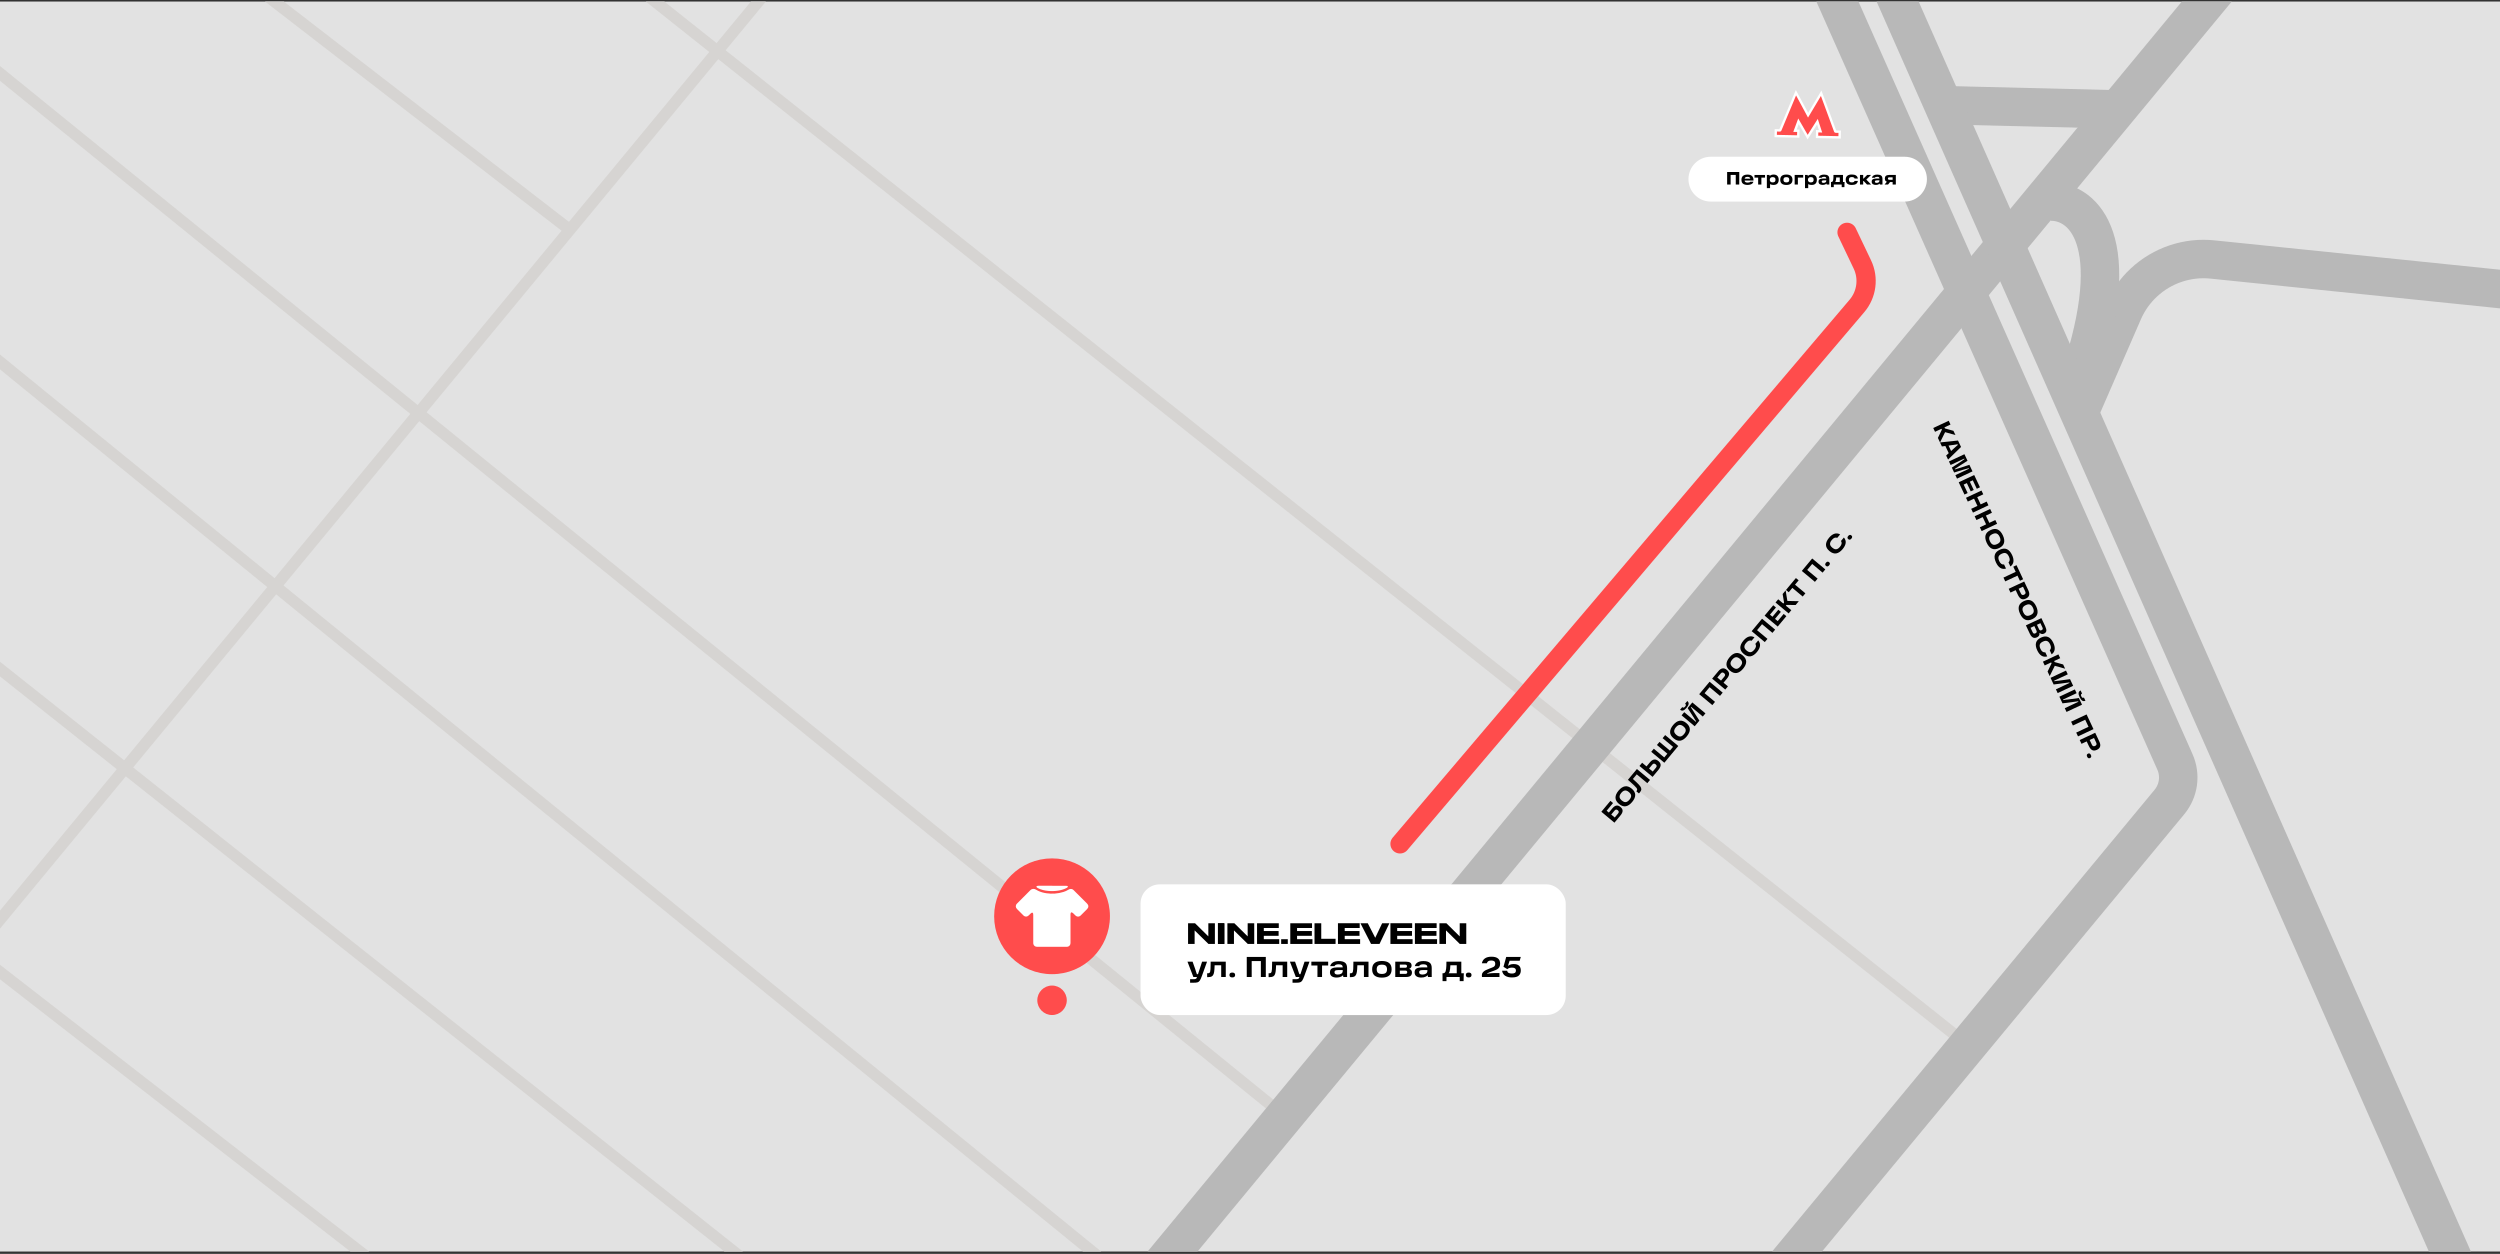<svg width="650" height="326" viewBox="0 0 650 326" fill="none" xmlns="http://www.w3.org/2000/svg">
<rect x="0" y="0" width="650" height="326" fill="#333333" stroke="none"/>
<g clip-path="url(#clip0_2332_299)">
<rect width="650" height="325" transform="translate(0 0.407)" fill="#E2E2E2"/>
<path d="M508 27.407L549 28.407" stroke="#B8B8B8" stroke-width="10"/>
<path d="M541 106.407L552.048 81.028C553.294 78.168 555.113 75.594 557.395 73.466V73.466C562.203 68.981 568.716 66.793 575.256 67.466L665 76.692" stroke="#B8B8B8" stroke-width="10"/>
<path d="M533 52.413C540.438 52.159 552.574 60.404 541.613 95.407" stroke="#B8B8B8" stroke-width="10"/>
<path d="M295 334.407L-7 88.407" stroke="#D6D4D2" stroke-width="3"/>
<path d="M333 289.407L-7 13.407" stroke="#D6D4D2" stroke-width="3"/>
<path d="M515 274.407L159 -8.593" stroke="#D6D4D2" stroke-width="3"/>
<path d="M149 60.407L61 -7.593" stroke="#D6D4D2" stroke-width="3"/>
<path d="M285 349.407L587 -15.593" stroke="#B8B8B8" stroke-width="10"/>
<path d="M449 347.407L564.046 208.528C566.468 205.605 567.026 201.562 565.485 198.092L469.736 -17.593" stroke="#B8B8B8" stroke-width="10"/>
<path d="M492.213 -2.236L649.967 354.816" stroke="#B8B8B8" stroke-width="10"/>
<path d="M221 349.407L-7 168.407" stroke="#D6D4D2" stroke-width="3"/>
<path d="M118 344.407L-12 243.407" stroke="#D6D4D2" stroke-width="3"/>
<path d="M198 -0.593L-11 252.407" stroke="#D6D4D2" stroke-width="3"/>
<g clip-path="url(#clip1_2332_299)">
<path d="M273.531 253.286C281.844 253.286 288.583 246.547 288.583 238.234C288.583 229.921 281.844 223.182 273.531 223.182C265.218 223.182 258.479 229.921 258.479 238.234C258.479 246.547 265.218 253.286 273.531 253.286Z" fill="#FF4C4C"/>
<path d="M273.482 246.167C272.194 246.167 270.905 246.167 269.616 246.167C269.135 246.167 268.757 245.868 268.664 245.409C268.645 245.319 268.645 245.222 268.645 245.132C268.645 242.712 268.645 240.292 268.645 237.871C268.645 237.752 268.638 237.629 268.608 237.516C268.552 237.304 268.388 237.233 268.193 237.341C268.108 237.389 268.029 237.457 267.958 237.524C267.797 237.677 267.641 237.838 267.484 237.995C267.065 238.413 266.486 238.413 266.072 237.995C265.519 237.442 264.966 236.889 264.414 236.336C264.003 235.925 263.999 235.354 264.414 234.943C265.571 233.781 266.737 232.631 267.88 231.462C268.324 231.006 268.903 231.044 269.31 231.279C269.504 231.391 269.695 231.507 269.893 231.604C270.573 231.936 271.297 232.131 272.044 232.243C273.557 232.47 275.043 232.355 276.504 231.906C276.952 231.768 277.374 231.578 277.774 231.331C278.039 231.167 278.327 231.085 278.64 231.144C278.835 231.182 278.988 231.283 279.126 231.421C279.738 232.037 280.355 232.65 280.971 233.262C281.531 233.819 282.088 234.375 282.648 234.936C283.078 235.365 283.078 235.929 282.648 236.359C282.103 236.904 281.557 237.453 281.008 237.998C280.583 238.424 280.011 238.424 279.582 237.998C279.387 237.804 279.201 237.606 278.999 237.423C278.909 237.341 278.797 237.27 278.685 237.221C278.573 237.173 278.461 237.221 278.409 237.337C278.368 237.427 278.349 237.528 278.33 237.621C278.319 237.673 278.33 237.726 278.33 237.782C278.33 240.247 278.33 242.716 278.33 245.181C278.33 245.651 278.061 246.025 277.636 246.137C277.535 246.163 277.426 246.171 277.318 246.171C276.044 246.171 274.767 246.171 273.493 246.171L273.482 246.167Z" fill="white"/>
<path d="M273.572 230.301C274.76 230.301 275.947 230.301 277.139 230.301C277.258 230.301 277.382 230.312 277.49 230.349C277.669 230.405 277.699 230.555 277.565 230.689C277.497 230.756 277.415 230.812 277.333 230.857C276.642 231.227 275.903 231.44 275.129 231.559C274.267 231.694 273.4 231.716 272.53 231.634C271.577 231.548 270.651 231.343 269.8 230.883C269.717 230.838 269.635 230.782 269.568 230.715C269.419 230.566 269.456 230.405 269.654 230.342C269.762 230.308 269.882 230.297 269.997 230.297C271.084 230.297 272.168 230.297 273.254 230.297C273.363 230.297 273.467 230.297 273.576 230.297L273.572 230.301Z" fill="white"/>
<path d="M273.531 263.908C275.647 263.908 277.363 262.193 277.363 260.076C277.363 257.96 275.647 256.244 273.531 256.244C271.414 256.244 269.699 257.96 269.699 260.076C269.699 262.193 271.414 263.908 273.531 263.908Z" fill="#FF4C4C"/>
</g>
<rect x="296.545" y="229.933" width="110.542" height="33.976" rx="5" fill="white"/>
<path d="M315.872 240.051V245.419H314.189C314.189 245.419 314.173 245.405 314.167 245.398C312.97 244.226 311.788 243.066 310.601 241.904V245.419H308.896V240.055C309.5 240.052 310.105 240.05 310.709 240.047C311.856 241.171 313.007 242.321 314.167 243.459V240.051H315.872Z" fill="black"/>
<path d="M326.099 240.051V245.419H324.416C324.416 245.419 324.401 245.405 324.394 245.398C323.197 244.226 322.016 243.066 320.829 241.904V245.419H319.124V240.051H320.936C321.511 240.616 322.086 241.183 322.661 241.749C323.239 242.318 323.816 242.889 324.394 243.46V240.051H326.099Z" fill="black"/>
<path d="M381.231 240.051V245.424H379.548C379.548 245.424 379.532 245.411 379.525 245.404C378.329 244.232 377.147 243.066 375.96 241.904V245.424H374.255V240.051H376.068C377.215 241.175 378.366 242.322 379.525 243.46V240.051H381.231Z" fill="black"/>
<path d="M318.32 240.051H316.667V245.424H318.32V240.051Z" fill="black"/>
<path d="M318.32 240.051H316.667V245.424H318.32V240.051Z" fill="black"/>
<path d="M361.238 240.05L358.677 245.425H356.475L353.718 240.05H355.623L357.56 243.824L359.358 240.05H361.238Z" fill="black"/>
<path d="M347.247 244.086V245.424H341.774V240.051H343.525V244.086H347.247Z" fill="black"/>
<path d="M334.826 244.195H333.104V245.425H334.826V244.195Z" fill="black"/>
<path d="M332.596 244.188V245.426H326.832V240.051H332.483V241.279H328.591V242.071H332.437V243.311H328.591V244.188H332.596Z" fill="black"/>
<path d="M341.239 244.188V245.426H335.475V240.051H341.126V241.279H337.234V242.071H341.081V243.311H337.234V244.188H341.239Z" fill="black"/>
<path d="M353.631 244.188V245.426H347.867V240.039H353.518V241.28H349.626V242.072H353.473V243.311H349.626V244.188H353.631Z" fill="black"/>
<path d="M367.274 244.188V245.426H361.51V240.039H367.161V241.28H363.269V242.072H367.115V243.311H363.269V244.188H367.274Z" fill="black"/>
<path d="M373.638 244.187V245.425H367.874V240.039H373.525V241.278H369.633V242.07H373.48V243.31H369.633V244.187H373.638Z" fill="black"/>
<path d="M309.424 254.6H310.283C310.537 254.6 310.724 254.575 310.843 254.525C310.968 254.48 311.055 254.41 311.105 254.316C311.159 254.221 311.222 254.059 311.291 253.83L311.336 253.726L312.546 250.035H313.831L312.509 253.711C312.3 254.288 312.116 254.697 311.956 254.936C311.797 255.18 311.6 255.337 311.366 255.406C311.137 255.476 310.769 255.511 310.261 255.511H309.424V254.6ZM308.744 250.035H310.074C310.178 250.324 310.285 250.628 310.395 250.947C310.51 251.266 310.622 251.579 310.731 251.888C310.806 252.127 310.881 252.366 310.955 252.605C311.035 252.839 311.115 253.071 311.194 253.3H311.777V254.017H310.276L308.744 250.035Z" fill="black"/>
<path d="M313.858 253.053H314.038C314.212 253.053 314.344 253.024 314.434 252.964C314.523 252.904 314.591 252.799 314.635 252.65C314.68 252.501 314.713 252.277 314.732 251.978C314.752 251.639 314.765 251.111 314.77 250.394V250.035H318.699V254.017H317.511V250.469L318.109 250.977H315.308L315.816 250.469C315.811 250.578 315.806 250.765 315.801 251.029C315.791 251.422 315.776 251.739 315.756 251.978C315.721 252.521 315.651 252.939 315.547 253.233C315.447 253.522 315.29 253.731 315.076 253.86C314.867 253.985 314.573 254.047 314.195 254.047H313.858V253.053Z" fill="black"/>
<path d="M320.403 252.867C320.637 252.867 320.816 252.919 320.941 253.024C321.07 253.128 321.135 253.285 321.135 253.494C321.135 253.917 320.891 254.129 320.403 254.129C319.905 254.129 319.656 253.917 319.656 253.494C319.656 253.076 319.905 252.867 320.403 252.867Z" fill="black"/>
<path d="M324.156 248.803H329.109V254.017H327.824V249.266L328.437 249.871H324.836L325.441 249.266V254.017H324.156V248.803Z" fill="black"/>
<path d="M329.835 253.053H330.014C330.188 253.053 330.32 253.024 330.41 252.964C330.499 252.904 330.567 252.799 330.611 252.65C330.656 252.501 330.689 252.277 330.709 251.978C330.728 251.639 330.741 251.111 330.746 250.394V250.035H334.675V254.017H333.487V250.469L334.085 250.977H331.284L331.792 250.469C331.787 250.578 331.782 250.765 331.777 251.029C331.767 251.422 331.752 251.739 331.732 251.978C331.697 252.521 331.627 252.939 331.523 253.233C331.423 253.522 331.266 253.731 331.052 253.86C330.843 253.985 330.549 254.047 330.171 254.047H329.835V253.053Z" fill="black"/>
<path d="M336.058 254.6H336.917C337.171 254.6 337.358 254.575 337.477 254.525C337.602 254.48 337.689 254.41 337.739 254.316C337.794 254.221 337.856 254.059 337.926 253.83L337.97 253.726L339.181 250.035H340.465L339.143 253.711C338.934 254.288 338.75 254.697 338.59 254.936C338.431 255.18 338.234 255.337 338 255.406C337.771 255.476 337.403 255.511 336.895 255.511H336.058V254.6ZM335.378 250.035H336.708C336.812 250.324 336.92 250.628 337.029 250.947C337.144 251.266 337.256 251.579 337.365 251.888C337.44 252.127 337.515 252.366 337.589 252.605C337.669 252.839 337.749 253.071 337.828 253.3H338.411V254.017H336.91L335.378 250.035Z" fill="black"/>
<path d="M340.953 250.035H345.323V251.029H343.732V254.017H342.537V251.029H340.953V250.035Z" fill="black"/>
<path d="M348.081 249.879C348.793 249.879 349.331 250.016 349.695 250.289C350.058 250.558 350.24 251.024 350.24 251.686V254.017H349.262L349.135 253.128L349.403 253.18C349.289 253.494 349.06 253.738 348.716 253.912C348.373 254.082 347.982 254.166 347.543 254.166C346.996 254.166 346.565 254.054 346.251 253.83C345.942 253.606 345.788 253.263 345.788 252.799C345.788 252.301 345.967 251.963 346.326 251.783C346.689 251.604 347.172 251.515 347.775 251.515H349.306V252.209H348.044C347.79 252.209 347.586 252.227 347.431 252.262C347.282 252.291 347.167 252.349 347.088 252.433C347.008 252.518 346.968 252.635 346.968 252.784C346.968 252.979 347.04 253.128 347.185 253.233C347.329 253.332 347.541 253.382 347.82 253.382C348.178 253.382 348.482 253.305 348.731 253.151C348.985 252.996 349.112 252.745 349.112 252.396V251.544C349.112 251.251 349.03 251.039 348.866 250.909C348.701 250.78 348.435 250.715 348.066 250.715C347.772 250.715 347.531 250.755 347.342 250.835C347.152 250.914 347.03 251.032 346.976 251.186H345.84C345.97 250.748 346.224 250.421 346.602 250.207C346.981 249.988 347.474 249.879 348.081 249.879Z" fill="black"/>
<path d="M350.968 253.053H351.147C351.322 253.053 351.454 253.024 351.543 252.964C351.633 252.904 351.7 252.799 351.745 252.65C351.79 252.501 351.822 252.277 351.842 251.978C351.862 251.639 351.875 251.111 351.88 250.394V250.035H355.809V254.017H354.621V250.469L355.219 250.977H352.417L352.925 250.469C352.92 250.578 352.915 250.765 352.91 251.029C352.9 251.422 352.886 251.739 352.866 251.978C352.831 252.521 352.761 252.939 352.656 253.233C352.557 253.522 352.4 253.731 352.186 253.86C351.977 253.985 351.683 254.047 351.304 254.047H350.968V253.053Z" fill="black"/>
<path d="M359.291 254.181C358.464 254.181 357.834 254.005 357.401 253.651C356.973 253.292 356.758 252.747 356.758 252.015C356.758 251.283 356.973 250.74 357.401 250.387C357.834 250.033 358.464 249.856 359.291 249.856C360.112 249.856 360.74 250.033 361.173 250.387C361.606 250.74 361.823 251.283 361.823 252.015C361.823 252.747 361.606 253.292 361.173 253.651C360.74 254.005 360.112 254.181 359.291 254.181ZM359.291 253.225C359.774 253.225 360.117 253.126 360.322 252.926C360.526 252.727 360.628 252.423 360.628 252.015C360.628 251.612 360.526 251.31 360.322 251.111C360.117 250.912 359.774 250.812 359.291 250.812C358.808 250.812 358.462 250.912 358.252 251.111C358.048 251.31 357.946 251.612 357.946 252.015C357.946 252.423 358.048 252.727 358.252 252.926C358.462 253.126 358.808 253.225 359.291 253.225Z" fill="black"/>
<path d="M366.414 251.918C366.613 251.963 366.778 252.07 366.907 252.239C367.042 252.404 367.109 252.605 367.109 252.844C367.109 253.248 366.982 253.544 366.728 253.733C366.474 253.922 366.085 254.017 365.562 254.017H362.769V250.035H365.548C366.036 250.035 366.402 250.115 366.646 250.275C366.89 250.434 367.012 250.698 367.012 251.066C367.012 251.266 366.957 251.435 366.847 251.574C366.743 251.709 366.598 251.811 366.414 251.881V251.918ZM365.406 253.21C365.565 253.21 365.684 253.173 365.764 253.098C365.844 253.019 365.884 252.916 365.884 252.792C365.884 252.657 365.846 252.553 365.772 252.478C365.697 252.399 365.577 252.359 365.413 252.359H363.605V251.619H365.376C365.67 251.619 365.816 251.485 365.816 251.216C365.816 251.086 365.782 250.987 365.712 250.917C365.642 250.842 365.53 250.805 365.376 250.805H363.471L363.956 250.431V253.584L363.471 253.21H365.406Z" fill="black"/>
<path d="M370.09 249.879C370.802 249.879 371.34 250.016 371.704 250.289C372.067 250.558 372.249 251.024 372.249 251.686V254.017H371.271L371.144 253.128L371.413 253.18C371.298 253.494 371.069 253.738 370.725 253.912C370.382 254.082 369.991 254.166 369.552 254.166C369.005 254.166 368.574 254.054 368.26 253.83C367.951 253.606 367.797 253.263 367.797 252.799C367.797 252.301 367.976 251.963 368.335 251.783C368.698 251.604 369.181 251.515 369.784 251.515H371.315V252.209H370.053C369.799 252.209 369.595 252.227 369.44 252.262C369.291 252.291 369.176 252.349 369.097 252.433C369.017 252.518 368.977 252.635 368.977 252.784C368.977 252.979 369.049 253.128 369.194 253.233C369.338 253.332 369.55 253.382 369.829 253.382C370.187 253.382 370.491 253.305 370.74 253.151C370.994 252.996 371.121 252.745 371.121 252.396V251.544C371.121 251.251 371.039 251.039 370.875 250.909C370.71 250.78 370.444 250.715 370.075 250.715C369.782 250.715 369.54 250.755 369.351 250.835C369.162 250.914 369.04 251.032 368.985 251.186H367.849C367.979 250.748 368.233 250.421 368.611 250.207C368.99 249.988 369.483 249.879 370.09 249.879Z" fill="black"/>
<path d="M375.049 253.053H375.199C375.393 253.053 375.545 252.996 375.654 252.882C375.764 252.767 375.841 252.625 375.886 252.456C375.936 252.286 375.973 252.075 375.998 251.821C376.023 251.602 376.04 251.37 376.05 251.126C376.06 250.882 376.065 250.623 376.065 250.349L376.073 250.035H379.942V253.053H380.599C380.58 253.263 380.567 253.514 380.562 253.808L380.532 255.093H379.524V254.017H376.088L376.08 255.093H375.064L375.049 253.053ZM378.754 253.053V250.977H377.096L377.074 251.253C377.059 251.522 377.044 251.731 377.029 251.881C377.004 252.155 376.962 252.389 376.902 252.583C376.842 252.777 376.755 252.934 376.64 253.053H378.754Z" fill="black"/>
<path d="M381.864 252.867C382.098 252.867 382.277 252.919 382.401 253.024C382.531 253.128 382.596 253.285 382.596 253.494C382.596 253.917 382.352 254.129 381.864 254.129C381.366 254.129 381.117 253.917 381.117 253.494C381.117 253.076 381.366 252.867 381.864 252.867Z" fill="black"/>
<path d="M385.288 250.446C385.398 249.899 385.661 249.478 386.08 249.184C386.503 248.89 387.066 248.743 387.768 248.743C388.535 248.743 389.103 248.895 389.471 249.199C389.845 249.503 390.031 249.946 390.031 250.529C390.031 250.912 389.964 251.221 389.83 251.455C389.695 251.689 389.511 251.873 389.277 252.008C389.043 252.142 388.722 252.281 388.313 252.426C388.264 252.441 388.216 252.456 388.171 252.471C388.127 252.486 388.079 252.503 388.029 252.523C387.746 252.623 387.464 252.727 387.185 252.837C386.906 252.941 386.725 253.026 386.64 253.091L386.662 253.173C386.936 253.118 387.253 253.076 387.611 253.046C387.975 253.011 388.279 252.994 388.523 252.994H389.86V254.017H385.318C385.313 253.987 385.308 253.957 385.303 253.927C385.303 253.893 385.3 253.858 385.295 253.823C385.29 253.778 385.288 253.731 385.288 253.681C385.288 253.631 385.288 253.576 385.288 253.517C385.288 253.228 385.385 252.979 385.579 252.77C385.774 252.56 386.003 252.389 386.267 252.254C386.53 252.12 386.864 251.978 387.268 251.828L387.469 251.746L387.753 251.642C387.997 251.552 388.184 251.472 388.313 251.403C388.443 251.333 388.55 251.231 388.635 251.096C388.719 250.962 388.762 250.78 388.762 250.551C388.762 250.262 388.674 250.053 388.5 249.923C388.331 249.794 388.082 249.729 387.753 249.729C387.414 249.729 387.151 249.786 386.961 249.901C386.772 250.016 386.648 250.197 386.588 250.446H385.288Z" fill="black"/>
<path d="M392.153 251.089C392.377 250.909 392.606 250.792 392.84 250.738C393.074 250.683 393.313 250.656 393.557 250.656C394.185 250.656 394.65 250.797 394.954 251.081C395.258 251.36 395.41 251.781 395.41 252.344C395.41 252.877 395.235 253.31 394.887 253.644C394.543 253.972 393.95 254.137 393.109 254.137C392.392 254.137 391.809 253.995 391.361 253.711C390.918 253.427 390.644 252.989 390.539 252.396H391.869C391.904 252.66 392.028 252.847 392.242 252.956C392.461 253.066 392.745 253.121 393.094 253.121C393.452 253.121 393.716 253.058 393.886 252.934C394.06 252.804 394.147 252.608 394.147 252.344C394.147 252.09 394.068 251.901 393.908 251.776C393.749 251.647 393.485 251.582 393.116 251.582C392.852 251.582 392.616 251.617 392.407 251.686C392.198 251.756 392.028 251.853 391.899 251.978L390.905 251.373L391.615 248.803H395.402L395.126 249.789H392.496L392.093 251.066L392.153 251.089Z" fill="black"/>
<path d="M505.692 111.394L507.896 112.012L508.413 113.113L505.287 112.238L505.935 111.941L504.405 115.037L503.853 113.861L504.892 111.713L504.692 111.286L505.47 110.921L505.692 111.394ZM506.668 109.395L507.13 110.381L503.106 112.27L502.643 111.284L506.668 109.395Z" fill="black"/>
<path d="M506.931 117.584L506.866 118.241L505.618 115.583L506.132 115.912L504.894 116.078L504.404 115.034L509.081 114.535L509.868 116.212L506.496 119.491L506.001 118.436L506.931 117.584ZM506.445 115.47L507.506 117.73L507.041 117.49L508.042 116.563C508.067 116.537 508.214 116.405 508.482 116.167C508.608 116.056 508.729 115.95 508.846 115.848C508.966 115.745 509.08 115.647 509.186 115.554L509.23 116.097L508.737 115.048L509.151 115.48C508.8 115.541 508.384 115.608 507.901 115.679C507.861 115.684 507.819 115.69 507.775 115.696C507.732 115.703 507.687 115.707 507.641 115.71L506.283 115.89L506.445 115.47Z" fill="black"/>
<path d="M510.751 118.094L511.555 119.806C511.27 119.987 510.629 120.391 509.633 121.018C509.39 121.179 509.15 121.337 508.912 121.49C508.675 121.644 508.448 121.79 508.232 121.929L508.289 122.05C508.886 121.845 509.444 121.674 509.962 121.539C510.321 121.423 510.689 121.299 511.069 121.167C511.448 121.036 511.773 120.93 512.045 120.85L512.846 122.556L508.822 124.446L508.394 123.535L511.94 121.87L511.878 121.737C511.683 121.791 511.47 121.847 511.238 121.904C511.009 121.965 510.782 122.027 510.559 122.089C510.16 122.211 509.74 122.34 509.298 122.477C508.862 122.616 508.454 122.742 508.075 122.854L507.474 121.574C507.802 121.355 508.159 121.119 508.543 120.869C508.933 120.62 509.302 120.383 509.652 120.158C509.843 120.026 510.03 119.894 510.212 119.762C510.397 119.627 510.582 119.496 510.766 119.368L510.703 119.235L507.157 120.9L506.727 119.983L510.751 118.094Z" fill="black"/>
<path d="M513.964 127.08L512.711 124.411L513.397 124.658L510.088 126.212L510.335 125.526L511.588 128.195L510.764 128.582L509.267 125.394L513.292 123.505L514.788 126.693L513.964 127.08ZM511.249 125.329L512.027 124.964L513.17 127.397L512.391 127.762L511.249 125.329Z" fill="black"/>
<path d="M516.532 130.407L516.992 131.387L512.968 133.277L512.508 132.297L516.532 130.407ZM515.184 127.536L515.647 128.522L511.623 130.411L511.16 129.425L515.184 127.536ZM514.025 129.129L515.021 131.25L514.185 131.643L513.189 129.521L514.025 129.129Z" fill="black"/>
<path d="M518.784 135.205L519.244 136.185L515.22 138.074L514.76 137.094L518.784 135.205ZM517.436 132.333L517.899 133.319L513.875 135.208L513.412 134.223L517.436 132.333ZM516.277 133.926L517.273 136.048L516.437 136.44L515.441 134.318L516.277 133.926Z" fill="black"/>
<path d="M517.548 137.818C518.26 137.484 518.878 137.438 519.404 137.679C519.936 137.922 520.379 138.422 520.735 139.179C521.092 139.94 521.193 140.601 521.039 141.161C520.89 141.724 520.46 142.172 519.749 142.506C519.034 142.841 518.411 142.888 517.879 142.645C517.353 142.404 516.912 141.903 516.554 141.142C516.199 140.384 516.096 139.725 516.244 139.162C516.399 138.602 516.834 138.154 517.548 137.818ZM518.038 138.862C517.769 138.988 517.561 139.133 517.412 139.297C517.266 139.464 517.187 139.665 517.175 139.9C517.165 140.14 517.237 140.422 517.391 140.749C517.544 141.076 517.716 141.312 517.906 141.457C518.096 141.602 518.301 141.67 518.522 141.66C518.744 141.655 518.99 141.588 519.259 141.462C519.528 141.336 519.734 141.19 519.877 141.024C520.025 140.861 520.104 140.66 520.114 140.421C520.128 140.18 520.058 139.896 519.904 139.569C519.751 139.242 519.577 139.007 519.383 138.864C519.195 138.722 518.99 138.655 518.767 138.66C518.55 138.668 518.307 138.736 518.038 138.862Z" fill="black"/>
<path d="M518.96 146.251C518.605 145.494 518.501 144.834 518.65 144.272C518.805 143.712 519.237 143.265 519.949 142.931C520.656 142.599 521.274 142.552 521.804 142.791C522.336 143.034 522.779 143.535 523.135 144.292C523.44 144.941 523.558 145.519 523.491 146.024C523.429 146.532 523.167 146.953 522.704 147.287L522.215 146.229C522.403 146.052 522.507 145.837 522.524 145.585C522.542 145.332 522.469 145.031 522.304 144.682C522.153 144.359 521.982 144.125 521.792 143.979C521.602 143.834 521.395 143.764 521.173 143.77C520.952 143.78 520.708 143.848 520.438 143.974C520.169 144.101 519.961 144.246 519.812 144.409C519.666 144.576 519.587 144.78 519.578 145.019C519.568 145.258 519.639 145.539 519.791 145.862C519.955 146.211 520.141 146.459 520.351 146.605C520.56 146.751 520.797 146.806 521.062 146.771L521.56 147.832C520.997 147.983 520.499 147.921 520.066 147.646C519.635 147.37 519.267 146.905 518.96 146.251Z" fill="black"/>
<path d="M524.297 146.947L526.016 150.608L525.174 151.004L524.546 149.666L521.363 151.16L520.9 150.174L524.083 148.68L523.455 147.342L524.297 146.947Z" fill="black"/>
<path d="M526.291 151.195L527.376 153.507C527.604 153.992 527.668 154.412 527.568 154.769C527.469 155.129 527.193 155.416 526.74 155.629C526.259 155.854 525.852 155.881 525.518 155.709C525.19 155.54 524.901 155.188 524.65 154.654L523.965 153.195L524.738 152.832L525.422 154.291C525.523 154.506 525.643 154.636 525.78 154.679C525.92 154.726 526.082 154.706 526.266 154.62C526.451 154.533 526.569 154.421 526.622 154.284C526.677 154.15 526.653 153.976 526.552 153.76L525.762 152.077L526.448 152.325L522.73 154.071L522.267 153.085L526.291 151.195Z" fill="black"/>
<path d="M526.216 156.281C526.927 155.947 527.545 155.9 528.071 156.141C528.603 156.384 529.046 156.884 529.402 157.642C529.759 158.403 529.86 159.063 529.706 159.624C529.557 160.186 529.127 160.634 528.416 160.968C527.701 161.304 527.078 161.35 526.546 161.107C526.021 160.866 525.579 160.365 525.222 159.604C524.866 158.847 524.763 158.187 524.912 157.625C525.066 157.064 525.501 156.616 526.216 156.281ZM526.706 157.324C526.437 157.451 526.228 157.595 526.079 157.759C525.933 157.926 525.854 158.128 525.842 158.363C525.832 158.602 525.904 158.885 526.058 159.212C526.211 159.538 526.383 159.774 526.573 159.92C526.763 160.065 526.969 160.133 527.189 160.123C527.412 160.117 527.657 160.051 527.926 159.924C528.195 159.798 528.401 159.652 528.544 159.487C528.692 159.323 528.772 159.122 528.781 158.883C528.795 158.642 528.725 158.358 528.572 158.031C528.418 157.705 528.244 157.47 528.05 157.326C527.862 157.185 527.657 157.117 527.434 157.123C527.218 157.131 526.975 157.198 526.706 157.324Z" fill="black"/>
<path d="M530.758 160.711L531.752 162.827C531.995 163.346 532.091 163.754 532.038 164.051C531.99 164.35 531.79 164.582 531.436 164.748C531.244 164.838 531.049 164.867 530.85 164.833C530.651 164.8 530.471 164.706 530.31 164.552L530.258 164.577C530.298 164.821 530.265 165.04 530.159 165.235C530.054 165.43 529.878 165.585 529.632 165.701C529.397 165.811 529.171 165.863 528.953 165.858C528.74 165.854 528.529 165.766 528.321 165.591C528.118 165.419 527.927 165.143 527.749 164.762L526.731 162.594L530.758 160.711ZM527.724 162.762L528.488 164.387C528.576 164.576 528.68 164.687 528.798 164.72C528.923 164.755 529.062 164.737 529.216 164.665C529.373 164.591 529.476 164.495 529.525 164.379C529.573 164.262 529.554 164.112 529.468 163.927L528.81 162.526L529.496 162.204L530.138 163.571C530.219 163.744 530.313 163.849 530.42 163.888C530.529 163.931 530.659 163.917 530.809 163.846C530.966 163.772 531.065 163.682 531.103 163.575C531.142 163.467 531.12 163.325 531.037 163.148L530.29 161.557L530.976 161.805L527.476 163.448L527.724 162.762Z" fill="black"/>
<path d="M529.681 169.089C529.326 168.331 529.223 167.672 529.371 167.109C529.526 166.549 529.958 166.102 530.67 165.768C531.377 165.436 531.995 165.39 532.525 165.629C533.057 165.872 533.5 166.372 533.856 167.129C534.161 167.779 534.279 168.356 534.212 168.862C534.15 169.369 533.888 169.79 533.425 170.124L532.936 169.067C533.124 168.889 533.228 168.674 533.245 168.422C533.263 168.17 533.19 167.869 533.025 167.519C532.874 167.196 532.703 166.962 532.513 166.817C532.323 166.671 532.116 166.602 531.894 166.607C531.673 166.617 531.429 166.685 531.159 166.812C530.89 166.938 530.682 167.083 530.533 167.246C530.387 167.414 530.309 167.617 530.299 167.856C530.289 168.095 530.36 168.376 530.512 168.699C530.676 169.049 530.862 169.296 531.072 169.442C531.281 169.588 531.518 169.643 531.783 169.608L532.281 170.669C531.719 170.82 531.22 170.758 530.787 170.484C530.356 170.207 529.988 169.742 529.681 169.089Z" fill="black"/>
<path d="M534.21 172.141L536.414 172.759L536.931 173.861L533.805 172.986L534.453 172.688L532.923 175.785L532.371 174.608L533.41 172.46L533.21 172.033L533.988 171.668L534.21 172.141ZM535.186 170.142L535.648 171.128L531.624 173.017L531.161 172.031L535.186 170.142Z" fill="black"/>
<path d="M537.16 174.348L537.618 175.322L534.072 176.987L534.134 177.119C534.311 177.088 534.569 177.051 534.906 177.01L535.166 176.994L538.208 176.579L539.02 178.309L534.995 180.198L534.538 179.224L538.084 177.559L538.021 177.426L537.738 177.468C537.498 177.496 537.262 177.527 537.029 177.562L533.948 177.967L533.136 176.237L537.16 174.348Z" fill="black"/>
<path d="M539.462 179.252L539.92 180.226L536.374 181.891L536.436 182.024C536.614 181.992 536.871 181.956 537.208 181.914L537.468 181.898L540.51 181.483L541.322 183.213L537.297 185.102L536.84 184.128L540.386 182.463L540.324 182.331L540.041 182.372C539.801 182.4 539.564 182.432 539.332 182.466L536.25 182.871L535.438 181.141L539.462 179.252ZM540.701 181.26C540.497 180.826 540.409 180.464 540.437 180.174C540.469 179.882 540.642 179.662 540.957 179.514L541.336 180.321C541.184 180.397 541.091 180.488 541.056 180.594C541.021 180.699 541.051 180.852 541.145 181.052C541.238 181.252 541.337 181.372 541.441 181.412C541.544 181.453 541.673 181.439 541.829 181.371L542.213 182.189C541.896 182.333 541.615 182.325 541.371 182.163C541.13 181.999 540.906 181.698 540.701 181.26Z" fill="black"/>
<path d="M542.513 185.75L544.307 189.572L540.283 191.461L539.817 190.47L543.484 188.748L543.239 189.44L541.935 186.661L542.621 186.909L538.954 188.631L538.488 187.639L542.513 185.75Z" fill="black"/>
<path d="M544.752 190.519L545.837 192.831C546.064 193.315 546.128 193.735 546.028 194.092C545.93 194.452 545.654 194.739 545.2 194.952C544.72 195.177 544.313 195.204 543.979 195.033C543.651 194.863 543.361 194.511 543.11 193.977L542.425 192.518L543.198 192.156L543.883 193.614C543.984 193.83 544.103 193.959 544.241 194.002C544.38 194.049 544.542 194.029 544.727 193.943C544.911 193.856 545.03 193.744 545.083 193.607C545.137 193.473 545.114 193.299 545.013 193.084L544.223 191.4L544.909 191.648L541.19 193.394L540.727 192.408L544.752 190.519Z" fill="black"/>
<path d="M543.636 196.296C543.721 196.476 543.745 196.634 543.71 196.768C543.676 196.906 543.578 197.012 543.417 197.088C543.09 197.241 542.838 197.13 542.662 196.753C542.481 196.369 542.554 196.1 542.881 195.947C543.204 195.795 543.455 195.911 543.636 196.296Z" fill="black"/>
<path d="M419.196 210.197C419.554 209.768 419.904 209.519 420.247 209.452C420.587 209.381 420.947 209.505 421.328 209.822C421.702 210.134 421.886 210.469 421.88 210.827C421.87 211.183 421.682 211.581 421.317 212.02L419.755 213.896L416.347 211.058L418.705 208.225L419.388 208.795L417.396 211.188L417.33 210.463L420.231 212.878L419.506 212.944L420.685 211.528C420.831 211.352 420.895 211.196 420.877 211.059C420.855 210.919 420.771 210.789 420.624 210.667C420.478 210.545 420.336 210.487 420.198 210.494C420.057 210.498 419.913 210.587 419.767 210.763L418.641 212.116L418.025 211.604L419.196 210.197Z" fill="black"/>
<path d="M420.938 209.019C420.336 208.517 420.032 207.978 420.028 207.401C420.022 206.818 420.287 206.206 420.821 205.564C421.357 204.92 421.912 204.549 422.483 204.451C423.054 204.348 423.641 204.547 424.243 205.048C424.849 205.553 425.154 206.096 425.159 206.679C425.164 207.256 424.898 207.867 424.361 208.512C423.827 209.153 423.275 209.526 422.704 209.629C422.132 209.726 421.544 209.523 420.938 209.019ZM421.674 208.135C421.902 208.325 422.121 208.452 422.331 208.517C422.545 208.579 422.76 208.565 422.977 208.476C423.198 208.384 423.423 208.199 423.653 207.922C423.884 207.646 424.024 207.391 424.075 207.157C424.126 206.924 424.1 206.71 423.998 206.515C423.899 206.316 423.735 206.122 423.507 205.932C423.279 205.743 423.061 205.618 422.851 205.559C422.64 205.494 422.425 205.508 422.205 205.6C421.981 205.69 421.754 205.873 421.524 206.15C421.294 206.427 421.155 206.683 421.107 206.919C421.059 207.149 421.084 207.363 421.184 207.562C421.283 207.754 421.446 207.945 421.674 208.135Z" fill="black"/>
<path d="M426.375 206.013C426.337 206.059 426.302 206.098 426.269 206.131C426.239 206.167 426.213 206.198 426.191 206.224C426.175 206.238 426.161 206.251 426.15 206.264C426.142 206.274 426.134 206.284 426.126 206.293L425.442 205.724L425.499 205.656C425.618 205.513 425.673 205.377 425.665 205.248C425.656 205.12 425.588 204.975 425.463 204.815C425.336 204.649 425.126 204.428 424.833 204.151C424.626 203.956 424.287 203.652 423.816 203.238C423.669 203.11 423.484 202.948 423.262 202.752L425.595 199.948L429.004 202.786L428.305 203.626L425.55 201.333L424.55 202.534C424.593 202.576 424.767 202.734 425.072 203.01C425.288 203.201 425.422 203.324 425.476 203.379C425.923 203.802 426.247 204.148 426.446 204.419C426.645 204.689 426.744 204.951 426.743 205.204C426.739 205.454 426.616 205.724 426.375 206.013Z" fill="black"/>
<path d="M428.997 198.186C429.338 197.776 429.691 197.541 430.056 197.48C430.42 197.42 430.793 197.548 431.174 197.865C431.581 198.204 431.779 198.559 431.767 198.93C431.756 199.301 431.562 199.713 431.186 200.166L429.669 201.987L426.26 199.149L426.956 198.314L430.105 200.937L429.381 201.003L430.531 199.621C430.683 199.438 430.749 199.276 430.73 199.133C430.711 198.991 430.622 198.853 430.462 198.72C430.309 198.593 430.161 198.533 430.017 198.54C429.874 198.547 429.726 198.642 429.574 198.824L428.529 200.079L427.875 199.534L428.997 198.186Z" fill="black"/>
<path d="M435.388 194.512L432.277 191.922L432.944 191.121L436.353 193.959L432.73 198.31L429.321 195.472L429.988 194.671L433.099 197.261L432.374 197.327L435.322 193.787L435.388 194.512ZM430.801 193.695L431.468 192.894L434.457 195.382L433.79 196.183L430.801 193.695Z" fill="black"/>
<path d="M435.136 191.964C434.533 191.463 434.23 190.924 434.225 190.347C434.22 189.764 434.484 189.151 435.018 188.51C435.555 187.865 436.109 187.494 436.681 187.397C437.252 187.294 437.839 187.493 438.441 187.994C439.046 188.498 439.352 189.042 439.357 189.625C439.362 190.202 439.096 190.813 438.559 191.457C438.025 192.099 437.473 192.471 436.901 192.574C436.33 192.672 435.741 192.468 435.136 191.964ZM435.871 191.08C436.099 191.27 436.319 191.398 436.529 191.462C436.742 191.524 436.958 191.511 437.175 191.421C437.395 191.329 437.62 191.145 437.851 190.868C438.081 190.591 438.222 190.336 438.273 190.103C438.324 189.87 438.298 189.655 438.196 189.46C438.097 189.262 437.933 189.068 437.705 188.878C437.477 188.688 437.258 188.564 437.048 188.505C436.838 188.44 436.622 188.454 436.402 188.546C436.179 188.635 435.952 188.819 435.722 189.095C435.491 189.372 435.352 189.628 435.305 189.864C435.256 190.094 435.282 190.309 435.381 190.507C435.48 190.7 435.644 190.891 435.871 191.08Z" fill="black"/>
<path d="M437.214 185.991L437.901 185.166L440.905 187.666L440.998 187.554C440.895 187.407 440.753 187.19 440.573 186.902L440.449 186.675L438.788 184.101L440.007 182.636L443.416 185.474L442.729 186.299L439.726 183.799L439.632 183.911L439.789 184.15C439.916 184.355 440.044 184.555 440.174 184.751L441.843 187.364L440.623 188.829L437.214 185.991ZM438.505 184.023C438.199 184.391 437.909 184.624 437.635 184.721C437.358 184.816 437.086 184.752 436.819 184.529L437.388 183.846C437.521 183.951 437.643 183.997 437.753 183.984C437.863 183.971 437.988 183.88 438.129 183.71C438.27 183.541 438.337 183.401 438.33 183.29C438.323 183.18 438.256 183.069 438.128 182.957L438.705 182.263C438.97 182.489 439.08 182.747 439.038 183.036C438.992 183.323 438.814 183.652 438.505 184.023Z" fill="black"/>
<path d="M441.796 180.488L444.491 177.25L447.9 180.088L447.201 180.928L444.095 178.342L444.824 178.271L442.864 180.625L442.798 179.9L445.904 182.485L445.205 183.325L441.796 180.488Z" fill="black"/>
<path d="M445.159 176.448L446.789 174.49C447.131 174.08 447.484 173.844 447.848 173.784C448.215 173.72 448.591 173.848 448.975 174.168C449.382 174.507 449.579 174.864 449.565 175.238C449.55 175.606 449.355 176.017 448.978 176.469L447.949 177.705L447.295 177.16L448.323 175.924C448.475 175.742 448.542 175.58 448.523 175.437C448.506 175.291 448.42 175.153 448.264 175.023C448.107 174.893 447.956 174.833 447.81 174.843C447.666 174.85 447.518 174.945 447.366 175.127L446.179 176.554L446.113 175.829L449.263 178.451L448.568 179.286L445.159 176.448Z" fill="black"/>
<path d="M449.786 174.366C449.184 173.865 448.88 173.326 448.875 172.748C448.87 172.165 449.135 171.553 449.669 170.912C450.205 170.267 450.759 169.896 451.331 169.799C451.902 169.695 452.489 169.894 453.091 170.396C453.697 170.9 454.002 171.444 454.007 172.027C454.012 172.604 453.746 173.215 453.209 173.859C452.675 174.501 452.123 174.873 451.552 174.976C450.98 175.074 450.391 174.87 449.786 174.366ZM450.522 173.482C450.75 173.672 450.969 173.799 451.179 173.864C451.393 173.926 451.608 173.912 451.825 173.823C452.045 173.731 452.271 173.547 452.501 173.27C452.731 172.993 452.872 172.738 452.923 172.505C452.974 172.272 452.948 172.057 452.846 171.862C452.747 171.664 452.583 171.47 452.355 171.28C452.127 171.09 451.908 170.966 451.699 170.907C451.488 170.842 451.273 170.855 451.053 170.948C450.829 171.037 450.602 171.22 450.372 171.497C450.141 171.774 450.002 172.03 449.955 172.266C449.907 172.496 449.932 172.711 450.032 172.909C450.13 173.101 450.294 173.293 450.522 173.482Z" fill="black"/>
<path d="M456.809 169.525C456.275 170.166 455.723 170.539 455.152 170.642C454.58 170.739 453.993 170.537 453.391 170.036C452.792 169.537 452.488 168.998 452.48 168.418C452.475 167.835 452.74 167.223 453.274 166.581C453.732 166.031 454.203 165.68 454.689 165.527C455.174 165.368 455.665 165.427 456.162 165.704L455.413 166.593C455.173 166.498 454.935 166.496 454.7 166.586C454.465 166.677 454.224 166.871 453.977 167.167C453.749 167.44 453.61 167.694 453.559 167.927C453.508 168.16 453.532 168.376 453.632 168.575C453.734 168.77 453.899 168.962 454.127 169.152C454.355 169.342 454.574 169.469 454.784 169.534C454.998 169.596 455.214 169.58 455.434 169.488C455.655 169.396 455.878 169.213 456.106 168.939C456.353 168.643 456.498 168.37 456.541 168.119C456.584 167.868 456.534 167.631 456.39 167.406L457.138 166.508C457.513 166.952 457.667 167.428 457.603 167.936C457.535 168.442 457.27 168.971 456.809 169.525Z" fill="black"/>
<path d="M455.434 164.106L458.129 160.868L461.538 163.706L460.839 164.546L457.733 161.96L458.462 161.889L456.502 164.243L456.436 163.518L459.542 166.103L458.843 166.943L455.434 164.106Z" fill="black"/>
<path d="M461.743 157.947L459.861 160.208L459.795 159.483L462.598 161.817L461.873 161.883L463.755 159.622L464.454 160.203L462.205 162.904L458.797 160.066L461.045 157.366L461.743 157.947ZM461.309 161.141L460.649 160.592L462.365 158.531L463.024 159.08L461.309 161.141Z" fill="black"/>
<path d="M463.858 156.688L463.485 154.434L464.262 153.502L464.793 156.697L464.25 156.237L467.695 156.31L466.865 157.306L464.485 157.276L464.184 157.637L463.525 157.088L463.858 156.688ZM461.639 156.652L462.335 155.816L465.743 158.654L465.048 159.489L461.639 156.652Z" fill="black"/>
<path d="M464.353 153.392L466.935 150.291L467.648 150.884L466.704 152.017L469.4 154.261L468.705 155.097L466.009 152.852L465.066 153.985L464.353 153.392Z" fill="black"/>
<path d="M468.472 148.444L471.168 145.206L474.576 148.044L473.877 148.884L470.771 146.298L471.5 146.227L469.54 148.581L469.474 147.856L472.58 150.442L471.881 151.282L468.472 148.444Z" fill="black"/>
<path d="M474.752 146.304C474.879 146.151 475.011 146.062 475.147 146.037C475.286 146.01 475.424 146.053 475.56 146.166C475.837 146.397 475.843 146.672 475.577 146.991C475.306 147.316 475.032 147.364 474.756 147.133C474.482 146.906 474.481 146.629 474.752 146.304Z" fill="black"/>
<path d="M479.082 142.77C478.549 143.411 477.996 143.784 477.425 143.887C476.853 143.984 476.266 143.782 475.664 143.281C475.065 142.782 474.762 142.243 474.754 141.663C474.748 141.08 475.013 140.468 475.547 139.827C476.005 139.276 476.477 138.925 476.962 138.772C477.447 138.614 477.938 138.673 478.435 138.949L477.687 139.839C477.446 139.743 477.208 139.741 476.973 139.832C476.738 139.922 476.497 140.116 476.25 140.412C476.022 140.685 475.883 140.939 475.832 141.172C475.781 141.405 475.806 141.621 475.905 141.82C476.007 142.015 476.172 142.207 476.4 142.397C476.628 142.587 476.847 142.714 477.057 142.779C477.271 142.841 477.487 142.826 477.708 142.733C477.928 142.641 478.152 142.458 478.379 142.185C478.626 141.888 478.771 141.615 478.814 141.364C478.857 141.114 478.807 140.876 478.663 140.652L479.411 139.753C479.786 140.197 479.941 140.673 479.876 141.181C479.808 141.687 479.543 142.217 479.082 142.77Z" fill="black"/>
<path d="M480.544 139.345C480.672 139.192 480.804 139.104 480.94 139.079C481.079 139.051 481.216 139.094 481.353 139.208C481.63 139.439 481.635 139.713 481.37 140.032C481.099 140.358 480.825 140.406 480.548 140.175C480.275 139.948 480.273 139.671 480.544 139.345Z" fill="black"/>
<g clip-path="url(#clip2_2332_299)">
<path d="M472.462 34.12L473.34 34.139C473.071 33.305 472.805 32.487 472.53 31.638C471.675 32.988 470.834 34.31 469.981 35.66C469.191 34.285 468.406 32.923 467.606 31.532C467.297 32.363 466.997 33.169 466.691 33.993L467.569 34.011L467.538 35.495L461.674 35.368L461.705 33.893C461.745 33.893 461.785 33.89 461.822 33.893C462.122 33.9 462.418 33.903 462.718 33.915C462.814 33.918 462.854 33.887 462.891 33.8C463.311 32.789 463.735 31.781 464.155 30.773C464.803 29.221 465.452 27.669 466.104 26.117C466.367 25.488 466.629 24.857 466.892 24.229C466.904 24.195 466.923 24.163 466.948 24.107C468.001 26.058 469.045 27.992 470.102 29.955C471.239 28.049 472.367 26.157 473.507 24.247C473.553 24.369 473.593 24.468 473.63 24.568C474.202 26.114 474.77 27.657 475.342 29.203C475.944 30.832 476.544 32.462 477.14 34.092C477.177 34.192 477.22 34.232 477.331 34.232C477.662 34.232 477.993 34.245 478.329 34.251L478.298 35.729C476.346 35.685 474.393 35.645 472.435 35.601L472.465 34.123L472.462 34.12Z" fill="#FF4C4C"/>
<path d="M469.969 36.257L467.668 32.257L467.136 33.691L467.887 33.706L467.841 35.812L461.359 35.672L461.402 33.588L461.73 33.579C461.764 33.579 461.795 33.579 461.828 33.579H462.042C462.239 33.585 462.437 33.588 462.638 33.597C462.962 32.814 463.29 32.036 463.614 31.262L466.667 23.977L466.923 23.407L470.118 29.327L473.569 23.535L473.918 24.456C474.489 25.998 475.058 27.544 475.629 29.09C476.222 30.698 476.816 32.307 477.406 33.918C477.622 33.918 477.838 33.924 478.055 33.93L478.645 33.943L478.601 36.042L472.12 35.903L472.163 33.803L472.914 33.818L472.441 32.363L469.969 36.26V36.257ZM461.989 35.063L467.235 35.175L467.254 34.313L466.25 34.291L467.544 30.804L469.994 35.056L472.62 30.913L473.766 34.456L472.762 34.434L472.744 35.29L477.99 35.402L478.008 34.546C477.78 34.54 477.551 34.534 477.325 34.537C477.103 34.537 476.927 34.425 476.843 34.195C476.247 32.565 475.645 30.935 475.045 29.305C474.511 27.852 473.973 26.403 473.439 24.953L470.087 30.577L466.979 24.813L464.183 31.498C463.846 32.303 463.509 33.106 463.176 33.912C463.064 34.176 462.873 34.22 462.706 34.217C462.483 34.207 462.258 34.204 462.032 34.198H462.008L461.989 35.056V35.063Z" fill="white"/>
<path d="M495.213 40.755H444.787C441.591 40.755 439 43.363 439 46.581V46.584C439 49.802 441.591 52.41 444.787 52.41H495.213C498.409 52.41 501 49.802 501 46.584V46.581C501 43.363 498.409 40.755 495.213 40.755Z" fill="white"/>
<path d="M449.054 44.726H452.205V47.982H451.297V45.052L451.724 45.481H449.536L449.963 45.052V47.982H449.054V44.726Z" fill="black"/>
<path d="M454.36 48.08C453.862 48.08 453.473 47.978 453.192 47.772C452.914 47.567 452.775 47.222 452.775 46.737C452.775 46.301 452.909 45.968 453.178 45.738C453.447 45.508 453.838 45.393 454.35 45.393C454.885 45.393 455.28 45.52 455.537 45.775C455.793 46.027 455.918 46.413 455.912 46.932H453.349V46.447H455.073C455.052 46.292 454.978 46.175 454.851 46.097C454.724 46.02 454.557 45.981 454.35 45.981C454.1 45.981 453.913 46.026 453.79 46.116C453.669 46.203 453.606 46.346 453.6 46.545V46.69C453.597 46.715 453.595 46.74 453.595 46.765C453.595 46.786 453.595 46.811 453.595 46.839C453.586 47.057 453.644 47.217 453.771 47.32C453.898 47.422 454.105 47.474 454.392 47.474C454.565 47.474 454.71 47.455 454.828 47.418C454.948 47.38 455.024 47.328 455.055 47.259H455.88C455.849 47.421 455.767 47.564 455.634 47.688C455.501 47.813 455.325 47.909 455.106 47.978C454.89 48.046 454.641 48.08 454.36 48.08Z" fill="black"/>
<path d="M456.171 45.491H458.91V46.181H457.96V47.982H457.121V46.181H456.171V45.491Z" fill="black"/>
<path d="M461.115 48.085C460.784 48.085 460.52 48.034 460.322 47.931C460.125 47.828 459.981 47.678 459.891 47.478C459.805 47.279 459.762 47.029 459.762 46.727C459.762 46.488 459.81 46.267 459.905 46.065C460.001 45.859 460.151 45.694 460.355 45.57C460.559 45.446 460.812 45.383 461.115 45.383C461.569 45.383 461.907 45.505 462.13 45.747C462.352 45.987 462.463 46.317 462.463 46.737C462.463 47.157 462.352 47.486 462.13 47.726C461.907 47.965 461.569 48.085 461.115 48.085ZM459.382 45.491H460.091L460.119 46.191L460.1 46.727L460.216 47.362V48.911H459.382V45.491ZM460.897 47.422C461.132 47.422 461.313 47.37 461.439 47.264C461.566 47.158 461.629 46.982 461.629 46.737C461.629 46.491 461.566 46.315 461.439 46.209C461.313 46.104 461.132 46.051 460.897 46.051C460.733 46.051 460.594 46.079 460.48 46.135C460.369 46.191 460.285 46.27 460.23 46.373C460.174 46.475 460.146 46.597 460.146 46.737C460.146 46.877 460.174 46.998 460.23 47.1C460.285 47.203 460.369 47.282 460.48 47.339C460.594 47.395 460.733 47.422 460.897 47.422Z" fill="black"/>
<path d="M464.452 48.09C463.939 48.09 463.545 47.979 463.27 47.758C462.998 47.534 462.862 47.194 462.862 46.737C462.862 46.279 462.998 45.94 463.27 45.719C463.545 45.495 463.939 45.383 464.452 45.383C464.965 45.383 465.357 45.495 465.629 45.719C465.904 45.94 466.041 46.279 466.041 46.737C466.041 47.194 465.904 47.534 465.629 47.758C465.357 47.979 464.965 48.09 464.452 48.09ZM464.452 47.422C464.727 47.422 464.922 47.367 465.036 47.255C465.15 47.139 465.207 46.967 465.207 46.737C465.207 46.506 465.15 46.335 465.036 46.223C464.922 46.108 464.727 46.051 464.452 46.051C464.177 46.051 463.982 46.108 463.868 46.223C463.754 46.335 463.697 46.506 463.697 46.737C463.697 46.967 463.754 47.139 463.868 47.255C463.982 47.367 464.177 47.422 464.452 47.422Z" fill="black"/>
<path d="M466.614 45.491H468.829V46.181H467.021L467.448 45.752V47.982H466.614V45.491Z" fill="black"/>
<path d="M471.035 48.085C470.704 48.085 470.44 48.034 470.243 47.931C470.045 47.828 469.901 47.678 469.812 47.478C469.725 47.279 469.682 47.029 469.682 46.727C469.682 46.488 469.73 46.267 469.826 46.065C469.921 45.859 470.071 45.694 470.275 45.57C470.479 45.446 470.732 45.383 471.035 45.383C471.489 45.383 471.828 45.505 472.05 45.747C472.272 45.987 472.384 46.317 472.384 46.737C472.384 47.157 472.272 47.486 472.05 47.726C471.828 47.965 471.489 48.085 471.035 48.085ZM469.302 45.491H470.011L470.039 46.191L470.02 46.727L470.136 47.362V48.911H469.302V45.491ZM470.817 47.422C471.052 47.422 471.233 47.37 471.359 47.264C471.486 47.158 471.549 46.982 471.549 46.737C471.549 46.491 471.486 46.315 471.359 46.209C471.233 46.104 471.052 46.051 470.817 46.051C470.654 46.051 470.514 46.079 470.4 46.135C470.289 46.191 470.206 46.27 470.15 46.373C470.094 46.475 470.067 46.597 470.067 46.737C470.067 46.877 470.094 46.998 470.15 47.1C470.206 47.203 470.289 47.282 470.4 47.339C470.514 47.395 470.654 47.422 470.817 47.422Z" fill="black"/>
<path d="M474.256 45.393C474.704 45.393 475.043 45.478 475.271 45.649C475.503 45.821 475.619 46.118 475.619 46.541V47.982H474.933L474.849 47.432L475.039 47.478C474.968 47.671 474.828 47.821 474.618 47.926C474.411 48.029 474.174 48.08 473.909 48.08C473.569 48.08 473.302 48.01 473.107 47.87C472.915 47.73 472.82 47.514 472.82 47.222C472.82 46.911 472.932 46.699 473.158 46.587C473.383 46.475 473.685 46.419 474.062 46.419H474.951V46.891H474.238C474.093 46.891 473.977 46.901 473.89 46.923C473.804 46.945 473.74 46.979 473.7 47.026C473.663 47.072 473.645 47.135 473.645 47.212C473.645 47.321 473.685 47.404 473.765 47.46C473.848 47.516 473.966 47.544 474.117 47.544C474.315 47.544 474.483 47.502 474.622 47.418C474.761 47.331 474.831 47.191 474.831 46.998V46.429C474.831 46.267 474.785 46.15 474.692 46.079C474.599 46.004 474.452 45.967 474.252 45.967C474.091 45.967 473.957 45.989 473.848 46.032C473.743 46.072 473.675 46.135 473.645 46.219H472.857C472.94 45.939 473.099 45.732 473.334 45.598C473.569 45.461 473.876 45.393 474.256 45.393Z" fill="black"/>
<path d="M476.056 47.315H476.144C476.274 47.315 476.374 47.278 476.445 47.203C476.519 47.129 476.57 47.037 476.598 46.928C476.629 46.819 476.652 46.685 476.668 46.527C476.68 46.405 476.688 46.272 476.691 46.125C476.697 45.979 476.7 45.833 476.7 45.687V45.491H479.175V47.315H479.592C479.58 47.446 479.572 47.603 479.569 47.786L479.55 48.654H478.841V47.982H476.779V48.654H476.07L476.056 47.315ZM478.341 47.315V46.139H477.409L477.4 46.289C477.394 46.419 477.388 46.516 477.381 46.578C477.366 46.746 477.34 46.892 477.303 47.017C477.269 47.138 477.215 47.237 477.14 47.315H478.341Z" fill="black"/>
<path d="M481.473 48.09C480.963 48.09 480.571 47.979 480.296 47.758C480.024 47.534 479.888 47.192 479.888 46.732C479.888 46.272 480.024 45.929 480.296 45.705C480.571 45.481 480.963 45.37 481.473 45.37C481.939 45.37 482.301 45.453 482.557 45.621C482.817 45.789 482.98 46.054 483.048 46.415H482.191C482.151 46.284 482.072 46.189 481.955 46.13C481.837 46.068 481.677 46.037 481.473 46.037C481.195 46.037 480.998 46.094 480.884 46.209C480.773 46.324 480.717 46.499 480.717 46.732C480.717 46.965 480.773 47.139 480.884 47.255C480.998 47.367 481.195 47.422 481.473 47.422C481.677 47.422 481.837 47.393 481.955 47.334C482.072 47.272 482.151 47.175 482.191 47.044H483.048C482.98 47.408 482.818 47.674 482.562 47.842C482.305 48.007 481.942 48.09 481.473 48.09Z" fill="black"/>
<path d="M484.076 46.452H484.493L485.452 45.491H486.467L484.97 46.947L484.979 46.415L486.486 47.982H485.42L484.548 47.059H484.076V46.452ZM483.594 45.491H484.428V47.982H483.594V45.491Z" fill="black"/>
<path d="M488.078 45.393C488.526 45.393 488.864 45.478 489.092 45.649C489.324 45.821 489.44 46.118 489.44 46.541V47.982H488.754L488.671 47.432L488.861 47.478C488.79 47.671 488.649 47.821 488.439 47.926C488.232 48.029 487.996 48.08 487.73 48.08C487.39 48.08 487.123 48.01 486.928 47.87C486.737 47.73 486.641 47.514 486.641 47.222C486.641 46.911 486.754 46.699 486.979 46.587C487.205 46.475 487.506 46.419 487.883 46.419H488.773V46.891H488.059C487.914 46.891 487.798 46.901 487.711 46.923C487.625 46.945 487.562 46.979 487.521 47.026C487.484 47.072 487.466 47.135 487.466 47.212C487.466 47.321 487.506 47.404 487.586 47.46C487.67 47.516 487.787 47.544 487.939 47.544C488.136 47.544 488.305 47.502 488.444 47.418C488.583 47.331 488.652 47.191 488.652 46.998V46.429C488.652 46.267 488.606 46.15 488.513 46.079C488.42 46.004 488.274 45.967 488.073 45.967C487.912 45.967 487.778 45.989 487.67 46.032C487.565 46.072 487.497 46.135 487.466 46.219H486.678C486.761 45.939 486.921 45.732 487.155 45.598C487.39 45.461 487.698 45.393 488.078 45.393Z" fill="black"/>
<path d="M490.776 47.021L491.522 47.203L490.892 47.982H489.993L490.776 47.021ZM492.417 46.102H491.217C491.096 46.102 491.006 46.129 490.948 46.181C490.892 46.231 490.864 46.31 490.864 46.419C490.864 46.528 490.894 46.609 490.952 46.662C491.011 46.715 491.099 46.741 491.217 46.741H492.25V47.334H491.156C490.786 47.334 490.509 47.259 490.327 47.11C490.144 46.957 490.053 46.727 490.053 46.419C490.053 46.111 490.146 45.88 490.331 45.724C490.517 45.569 490.792 45.491 491.156 45.491H492.917V47.982H492.083V45.766L492.417 46.102Z" fill="black"/>
</g>
<path d="M364 219.407L482.808 79.539C485.359 76.536 485.909 72.316 484.213 68.76L480.229 60.407" stroke="#FF4C4C" stroke-width="5" stroke-linecap="round"/>
</g>
<defs>
<clipPath id="clip0_2332_299">
<rect width="650" height="325" fill="white" transform="translate(0 0.407)"/>
</clipPath>
<clipPath id="clip1_2332_299">
<rect width="30.101" height="40.727" fill="white" transform="translate(258.479 223.182)"/>
</clipPath>
<clipPath id="clip2_2332_299">
<rect width="62" height="29" fill="white" transform="translate(439 23.407)"/>
</clipPath>
</defs>
</svg>
